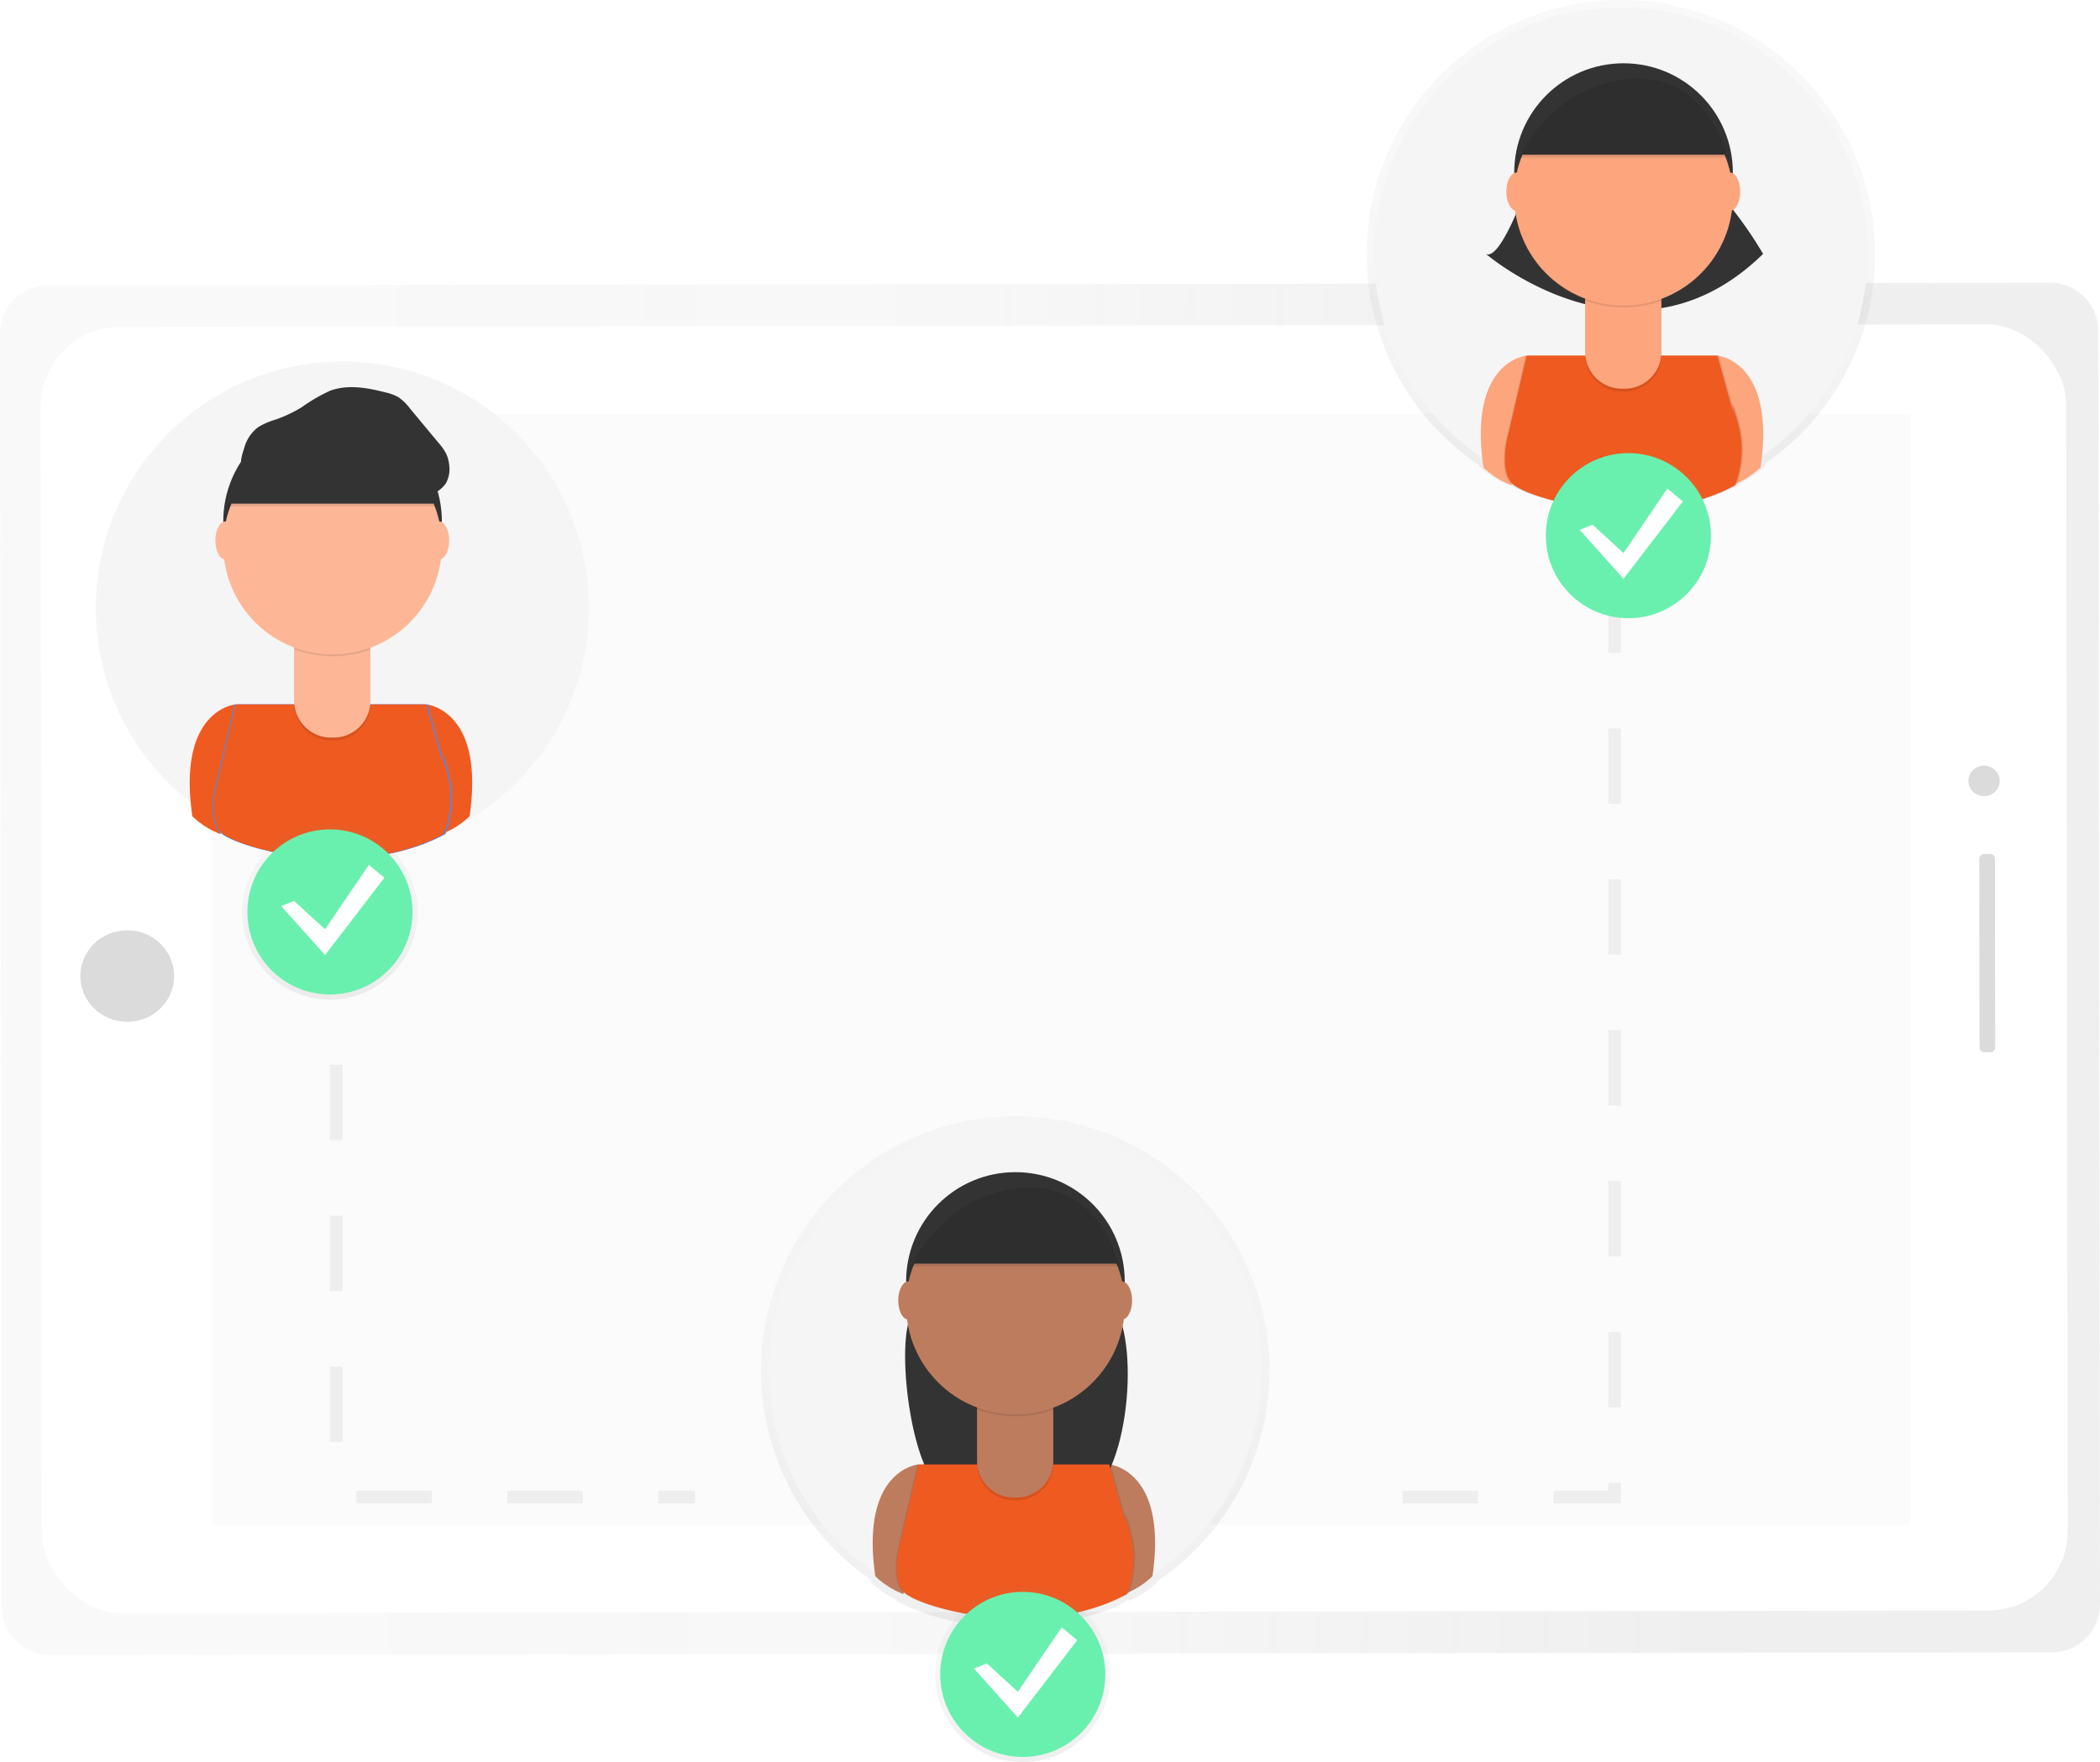 <svg xmlns="http://www.w3.org/2000/svg" xmlns:xlink="http://www.w3.org/1999/xlink" viewBox="0 0 334 280.315"><defs><style>.a{opacity:0.5;}.b{fill:url(#a);}.c{fill:url(#b);}.d{fill:#fff;}.e{fill:#eee;opacity:0.2;}.f{fill:#dbdbdb;}.g{fill:url(#c);}.h{fill:#f5f5f5;}.i{fill:#fda57d;}.j{fill:#333;}.k{opacity:0.1;}.l{fill:#ef5a20;}.m{fill:#4d8af0;}.n{fill:#fdb797;}.o{fill:url(#e);}.p{fill:#be7c5e;}.q{fill:none;stroke:#eee;stroke-miterlimit:10;stroke-width:2px;stroke-dasharray:12;}.r{fill:url(#f);}.s{fill:#69f0ae;}</style><linearGradient id="a" x1="0.815" y1="0.481" x2="0.161" y2="0.479" gradientUnits="objectBoundingBox"><stop offset="0" stop-color="gray" stop-opacity="0.251"/><stop offset="0.54" stop-color="gray" stop-opacity="0.122"/><stop offset="1" stop-color="gray" stop-opacity="0.102"/></linearGradient><linearGradient id="b" x1="0.489" y1="1.219" x2="0.489" y2="-0.264" gradientUnits="objectBoundingBox"><stop offset="0" stop-opacity="0.09"/><stop offset="0.55" stop-opacity="0.071"/><stop offset="1" stop-opacity="0.02"/></linearGradient><linearGradient id="c" x1="0.5" y1="1" x2="0.5" y2="0" xlink:href="#a"/><linearGradient id="e" x1="-4.806" y1="1" x2="-4.806" y2="0" xlink:href="#a"/><linearGradient id="f" x1="0.5" y1="1" x2="0.5" y2="0" xlink:href="#a"/></defs><g transform="translate(0 0.008)"><g class="a" transform="translate(0 44.967)"><path class="b" d="M163.223,411.544l-.283-202.588a7.642,7.642,0,0,1,7.642-7.642l318.437-.424a7.642,7.642,0,0,1,7.642,7.642l.279,202.588a7.642,7.642,0,0,1-7.642,7.642l-318.437.424A7.642,7.642,0,0,1,163.223,411.544Z" transform="translate(-162.94 -200.89)"/></g><rect class="c" width="283.251" height="188.141" transform="translate(24.671 60.614) rotate(-0.08)"/><rect class="d" width="322.163" height="204.605" rx="12.68" transform="translate(6.437 52.02) rotate(-0.08)"/><rect class="e" width="176.694" height="270.21" transform="translate(303.807 65.86) rotate(90)"/><ellipse class="f" cx="7.458" cy="7.283" rx="7.458" ry="7.283" transform="translate(12.781 147.975)"/><ellipse class="f" cx="2.487" cy="2.426" rx="2.487" ry="2.426" transform="translate(313.069 121.786)"/><rect class="f" width="31.553" height="2.487" rx="0.76" transform="translate(317.287 135.827) rotate(89.92)"/><g class="a" transform="translate(217.359 -0.008)"><path class="g" d="M812.679,123.614a40.433,40.433,0,1,0-62.991,33.559l.027.18a13.839,13.839,0,0,0,4.585,2.919l.053-.18c1.91,1.624,9.862,4.222,19.024,4.2h.2a37.17,37.17,0,0,0,17.637-4.02s.05-.107.126-.306a14.405,14.405,0,0,0,3.821-2.61q.034-.233.065-.458A40.387,40.387,0,0,0,812.679,123.614Z" transform="translate(-731.809 -83.182)"/></g><circle class="h" cx="39.218" cy="39.218" r="39.218" transform="translate(218.578 1.214)"/><path class="i" d="M786.636,231.22s-9.346.764-6.878,17.79a13.423,13.423,0,0,0,4.448,2.831l5.257-17.79Z" transform="translate(-543.822 -174.664)"/><path class="i" d="M873.217,231.22s9.346.764,6.878,17.79a13.423,13.423,0,0,1-4.448,2.831l-5.258-17.79Z" transform="translate(-600.081 -174.664)"/><path class="j" d="M788.368,158.2s-4.448,12.938-6.878,11.726c0,0,23.407,20.216,44.07,0a61.593,61.593,0,0,0-8.9-11.726Z" transform="translate(-545.148 -129.544)"/><circle class="j" cx="17.385" cy="17.385" r="17.385" transform="translate(240.835 10.059)"/><path class="k" d="M822.682,231.22H792.375l-2.846,12.143s-1.662,5.617.4,8.085,21.4,8.085,35.58.405a15.819,15.819,0,0,0,.405-10.106c-1.616-5.659-.405-.405-.405-.405Z" transform="translate(-549.725 -174.664)"/><path class="k" d="M823.742,231.22h-30.33l-2.824,12.143s-1.662,5.617.405,8.085,21.4,8.085,35.58.405a15.819,15.819,0,0,0,.4-10.106c-1.616-5.659-.4-.405-.4-.405Z" transform="translate(-550.38 -174.664)"/><path class="l" d="M823.14,231.22H792.817l-2.839,12.143s-1.662,5.617.405,8.085,21.4,8.085,35.58.405a15.819,15.819,0,0,0,.405-10.106c-1.616-5.659-.405-.405-.405-.405Z" transform="translate(-550.003 -174.664)"/><path class="k" d="M659.82,121.7h12.131v9.934a5.846,5.846,0,0,1-5.846,5.846h-.439a5.846,5.846,0,0,1-5.846-5.846Z" transform="translate(-407.71 -75.205)"/><path class="i" d="M659.82,120.52h12.131v9.934a5.846,5.846,0,0,1-5.846,5.846h-.439a5.846,5.846,0,0,1-5.846-5.846Z" transform="translate(-407.71 -74.475)"/><path class="k" d="M822.83,205.926a17.457,17.457,0,0,0,12.131.034v-1.49H822.83Z" transform="translate(-570.693 -158.135)"/><circle class="i" cx="17.385" cy="17.385" r="17.385" transform="translate(240.835 13.834)"/><path class="j" d="M795.25,127.291H828.4s-2.831-13.373-15.364-12.533S795.25,127.291,795.25,127.291Z" transform="translate(-553.651 -102.678)"/><ellipse class="i" cx="1.616" cy="3.034" rx="1.616" ry="3.034" transform="translate(239.578 27.444)"/><ellipse class="i" cx="1.616" cy="3.034" rx="1.616" ry="3.034" transform="translate(273.542 27.444)"/><path class="k" d="M795.25,128.471H828.4s-2.831-13.373-15.364-12.533S795.25,128.471,795.25,128.471Z" transform="translate(-553.651 -103.407)"/><g class="a" transform="translate(14.011 56.279)"><path class="g" d="M280.479,270.929a40.433,40.433,0,1,0-62.987,33.559l.027.18a13.838,13.838,0,0,0,4.585,2.919l.053-.18c1.91,1.624,9.862,4.222,19.024,4.2h.2a37.17,37.17,0,0,0,17.637-4.02s.05-.107.126-.306a14.4,14.4,0,0,0,3.821-2.61q.034-.233.065-.459a40.387,40.387,0,0,0,17.45-33.288Z" transform="translate(-199.609 -230.495)"/></g><circle class="h" cx="39.218" cy="39.218" r="39.218" transform="translate(15.23 57.5)"/><path class="l" d="M249.206,376.46s-9.346.764-6.878,17.79a13.422,13.422,0,0,0,4.448,2.831l5.258-17.79Z" transform="translate(-211.739 -264.41)"/><path class="l" d="M335.831,376.46s9.346.764,6.878,17.79a13.422,13.422,0,0,1-4.447,2.831L333,379.288Z" transform="translate(-268.022 -264.41)"/><circle class="j" cx="17.385" cy="17.385" r="17.385" transform="translate(35.508 65.554)"/><path class="m" d="M285.3,376.46H254.969l-2.831,12.131s-1.662,5.617.4,8.085,21.4,8.085,35.58.4a15.819,15.819,0,0,0,.405-10.1c-1.616-5.659-.405-.4-.405-.4Z" transform="translate(-217.666 -264.41)"/><path class="m" d="M286.356,376.46H256.029L253.2,388.591s-1.662,5.617.405,8.085,21.4,8.085,35.58.4a15.818,15.818,0,0,0,.4-10.1c-1.616-5.659-.4-.4-.4-.4Z" transform="translate(-218.321 -264.41)"/><path class="l" d="M285.741,376.46H255.4l-2.831,12.131s-1.662,5.617.4,8.085,21.4,8.085,35.58.4a15.818,15.818,0,0,0,.42-10.1c-1.616-5.659-.4-.4-.4-.4Z" transform="translate(-217.932 -264.41)"/><path class="k" d="M122.44,266.93h12.131v9.934a5.846,5.846,0,0,1-5.846,5.846h-.439a5.846,5.846,0,0,1-5.846-5.846Z" transform="translate(-75.657 -164.944)"/><path class="n" d="M122.44,265.76h12.131v9.934a5.846,5.846,0,0,1-5.846,5.846h-.439a5.846,5.846,0,0,1-5.846-5.846Z" transform="translate(-75.657 -164.221)"/><path class="k" d="M285.44,351.166a17.458,17.458,0,0,0,12.131.034v-1.49H285.44Z" transform="translate(-238.634 -247.88)"/><circle class="n" cx="17.385" cy="17.385" r="17.385" transform="translate(35.508 69.329)"/><path class="k" d="M257.87,273.671h33.154s-2.831-13.373-15.364-12.533S257.87,273.671,257.87,273.671Z" transform="translate(-221.598 -193.128)"/><path class="j" d="M257.87,272.531h33.154S288.193,259.158,275.66,260,257.87,272.531,257.87,272.531Z" transform="translate(-221.598 -192.423)"/><ellipse class="n" cx="1.616" cy="3.034" rx="1.616" ry="3.034" transform="translate(34.251 82.939)"/><ellipse class="n" cx="1.616" cy="3.034" rx="1.616" ry="3.034" transform="translate(68.211 82.939)"/><path class="j" d="M263.783,254.024a6.163,6.163,0,0,1,2.235-3.313,11.644,11.644,0,0,1,2.831-1.215,21.647,21.647,0,0,0,4.119-1.968,26.205,26.205,0,0,1,4.482-2.6c2.793-1.032,5.9-.474,8.788.267a7.394,7.394,0,0,1,2.056.764,7.78,7.78,0,0,1,1.823,1.765l4.585,5.521a8.788,8.788,0,0,1,1.146,1.6,5.512,5.512,0,0,1,.52,1.807,4.73,4.73,0,0,1-.489,2.965,4.666,4.666,0,0,1-3.9,2.048,14.176,14.176,0,0,1-4.5-.814,89.148,89.148,0,0,0-14.451-3.255,40.758,40.758,0,0,0-7.351-.237c-.764.05-1.788.405-2.254-.382C263,256.293,263.572,254.7,263.783,254.024Z" transform="translate(-224.936 -182.784)"/><g class="a" transform="translate(121.042 177.573)"><path class="o" d="M479.73,588.379a40.433,40.433,0,1,1,62.987,33.559l-.027.18a13.839,13.839,0,0,1-4.585,2.919l-.053-.18c-1.91,1.624-9.862,4.222-19.024,4.2h-.2a37.17,37.17,0,0,1-17.637-4.02s-.05-.107-.126-.306a14.4,14.4,0,0,1-3.821-2.61q-.034-.233-.065-.458a40.387,40.387,0,0,1-17.45-33.288Z" transform="translate(-479.73 -547.945)"/></g><circle class="h" cx="39.218" cy="39.218" r="39.218" transform="translate(122.253 178.794)"/><path class="p" d="M533.506,692.87s-9.346.764-6.878,17.79a13.421,13.421,0,0,0,4.448,2.831l5.258-17.79Z" transform="translate(-387.411 -459.923)"/><path class="p" d="M620.075,692.87s9.346.764,6.878,17.79a13.424,13.424,0,0,1-4.455,2.831L617.24,695.7Z" transform="translate(-443.657 -459.923)"/><path class="j" d="M542.245,619.854s-.718,2.094-1.738,4.516c-2.224,5.3.313,25.65,5.636,27.816,5.972,2.434,13.824,3.993,21.982,1.016,7.092-2.587,9.277-25.749,4.264-31.393-.588-.661-1.2-1.318-1.845-1.96Z" transform="translate(-395.744 -414.803)"/><circle class="j" cx="17.385" cy="17.385" r="17.385" transform="translate(144.117 186.455)"/><path class="k" d="M569.552,692.87H539.23L536.4,705s-1.662,5.617.4,8.085,21.4,8.085,35.58.4a15.818,15.818,0,0,0,.405-10.106c-1.616-5.659-.405-.4-.405-.4Z" transform="translate(-393.313 -459.923)"/><path class="k" d="M570.612,692.87H540.289L537.458,705s-1.662,5.617.405,8.085,21.4,8.085,35.58.4a15.818,15.818,0,0,0,.4-10.106c-1.616-5.659-.4-.4-.4-.4Z" transform="translate(-393.968 -459.923)"/><path class="l" d="M570.022,692.87H539.7L536.868,705s-1.662,5.617.405,8.085,21.4,8.085,35.58.4a15.818,15.818,0,0,0,.405-10.106c-1.616-5.659-.405-.4-.405-.4Z" transform="translate(-393.604 -459.923)"/><path class="k" d="M406.69,583.35h12.131v9.934a5.846,5.846,0,0,1-5.846,5.846h-.436a5.846,5.846,0,0,1-5.846-5.846V583.35Z" transform="translate(-251.298 -360.463)"/><path class="p" d="M406.69,582.17h12.131V592.1a5.846,5.846,0,0,1-5.846,5.846h-.436a5.846,5.846,0,0,1-5.846-5.846V582.17Z" transform="translate(-251.298 -359.734)"/><path class="k" d="M569.7,667.576a17.456,17.456,0,0,0,12.131.034v-1.49H569.7Z" transform="translate(-414.281 -443.393)"/><circle class="p" cx="17.385" cy="17.385" r="17.385" transform="translate(144.117 190.226)"/><path class="j" d="M542.12,588.951h33.154s-2.831-13.373-15.364-12.533S542.12,588.951,542.12,588.951Z" transform="translate(-397.239 -387.943)"/><ellipse class="p" cx="1.616" cy="3.034" rx="1.616" ry="3.034" transform="translate(142.859 203.836)"/><ellipse class="p" cx="1.616" cy="3.034" rx="1.616" ry="3.034" transform="translate(176.823 203.836)"/><path class="k" d="M542.12,590.121h33.154s-2.831-13.373-15.364-12.533S542.12,590.121,542.12,590.121Z" transform="translate(-397.239 -388.665)"/><path class="q" d="M608.641,240.44V386.708H569.4" transform="translate(-351.838 -148.575)"/><path class="q" d="M139.91,380.49v92.756h57.077" transform="translate(-86.452 -235.114)"/><g class="a" transform="translate(38.522 131.105)"><circle class="r" cx="13.954" cy="13.954" r="13.954"/></g><circle class="s" cx="13.132" cy="13.132" r="13.132" transform="translate(39.344 131.927)"/><path class="d" d="M119.1,365.787l4.925,4.512L131,360.04l2.464,2.052L124.027,374.4l-6.977-7.795Z" transform="translate(-72.326 -222.477)"/><g class="a" transform="translate(245.038 71.251)"><circle class="r" cx="13.954" cy="13.954" r="13.954"/></g><circle class="s" cx="13.132" cy="13.132" r="13.132" transform="translate(245.859 72.072)"/><path class="d" d="M659.592,209.137l4.925,4.512,6.977-10.259,2.461,2.052-9.438,12.311-6.977-7.8Z" transform="translate(-406.301 -125.682)"/><g class="a" transform="translate(148.717 252.4)"><circle class="r" cx="13.954" cy="13.954" r="13.954"/></g><circle class="s" cx="13.132" cy="13.132" r="13.132" transform="translate(149.538 253.221)"/><path class="d" d="M407.5,683.237l4.925,4.512L419.4,677.49l2.461,2.052-9.438,12.311-6.977-7.795Z" transform="translate(-250.532 -418.633)"/></g></svg>